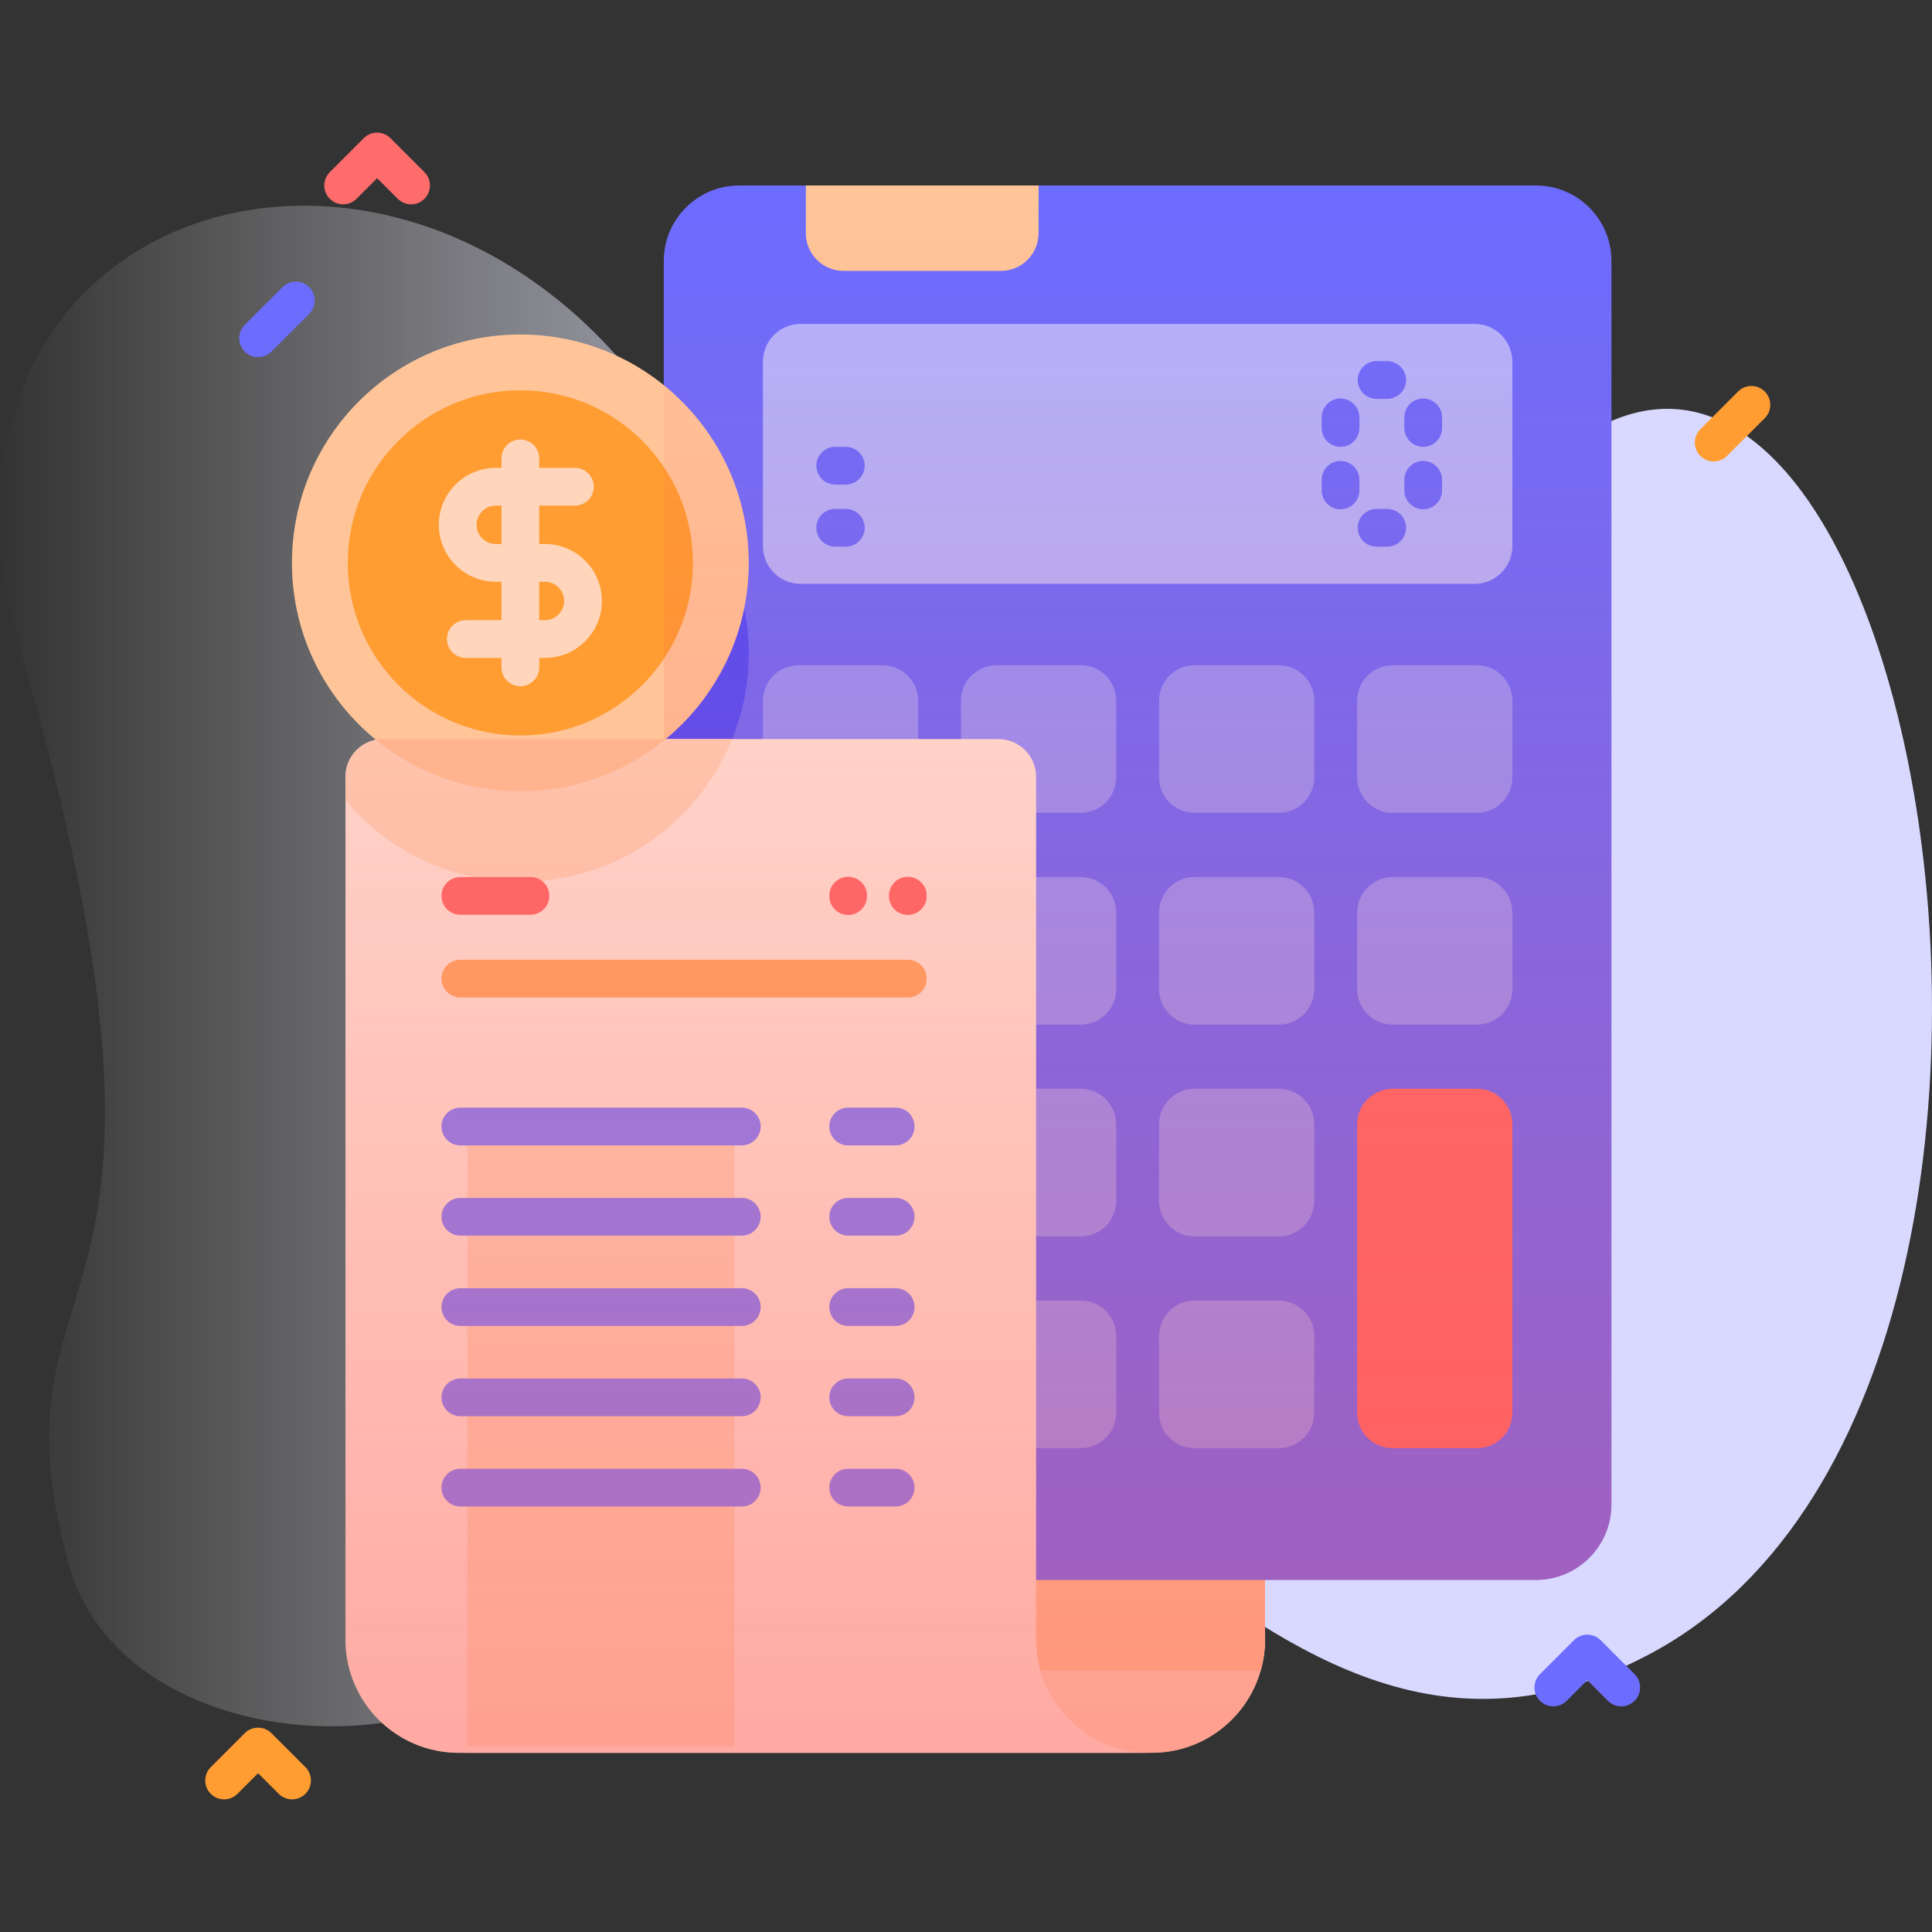<svg xmlns="http://www.w3.org/2000/svg" xmlns:xlink="http://www.w3.org/1999/xlink" id="Capa_1" height="512" viewBox="0 0 512 512" width="512"><rect x="0" y="0" width="512" height="512" fill="#333333" stroke="none"/><linearGradient id="SVGID_1_" gradientUnits="userSpaceOnUse" x1="0" x2="512" y1="256" y2="256"><stop offset="0" stop-color="#fff" stop-opacity="0"></stop><stop offset=".253" stop-color="#eef" stop-opacity=".403"></stop><stop offset=".629" stop-color="#d9d9ff"></stop></linearGradient><linearGradient id="SVGID_2_" gradientUnits="userSpaceOnUse" x1="259.305" x2="259.305" y1="464.52" y2="49.15"><stop offset="0" stop-color="#ff4d4d" stop-opacity=".4"></stop><stop offset=".146" stop-color="#ff4d4d" stop-opacity=".342"></stop><stop offset="1" stop-color="#ff4d4d" stop-opacity="0"></stop></linearGradient><g><g><g><path d="m5.602 173.03c-37.389-129.014 122.398-167.083 182.206-41.486 49.011 102.922 143.091 109.664 196.659 23.488 110.891-178.395 193.894 206.604 53.601 282.837-108.466 58.939-164.436-114.928-254.099-62.361-19.432 11.393-21.281 39.326-35.497 56.789-32.032 39.348-116.639 31.977-130.249-17.74-23.198-84.743 41.442-54.981-12.621-241.527z" fill="url(#SVGID_1_)"></path></g><g><g><path d="m152.226 300.461v134.059c0 16.569-13.431 30-30 30h183.012c16.569 0 30-13.431 30-30v-134.059z" fill="#ffd6bb"></path><path d="m335.24 300.46v134.06c0 2.84-.39 5.58-1.14 8.18h-138.19c-11.04 0-20-8.95-20-20v-122.24z" fill="#ffc599"></path><g><path d="m427.05 69.15v329.55c0 11.05-8.95 20-20 20h-211.14c-11.04 0-20-8.95-20-20v-329.55c0-11.04 8.96-20 20-20h211.14c11.05 0 20 8.96 20 20z" fill="#6c6cff"></path><path d="m198.43 173.17c0 19.03-8.78 36.01-22.52 47.1v-94.2c13.74 11.09 22.52 28.07 22.52 47.1z" fill="#4d4dff"></path><path d="m390.786 154.729h-178.603c-5.523 0-10-4.477-10-10v-48.886c0-5.523 4.477-10 10-10h178.604c5.523 0 10 4.477 10 10v48.886c-.001 5.523-4.478 10-10.001 10z" fill="#b3b3ff"></path><g><g fill="#9494ff"><path d="m233.91 215.414h-22.329c-5.191 0-9.398-4.208-9.398-9.398v-20.317c0-5.191 4.208-9.398 9.398-9.398h22.329c5.191 0 9.398 4.208 9.398 9.398v20.317c.001 5.19-4.207 9.398-9.398 9.398z"></path><path d="m286.403 215.414h-22.329c-5.191 0-9.398-4.208-9.398-9.398v-20.317c0-5.191 4.208-9.398 9.398-9.398h22.329c5.191 0 9.398 4.208 9.398 9.398v20.317c0 5.19-4.208 9.398-9.398 9.398z"></path><path d="m338.895 215.414h-22.329c-5.191 0-9.398-4.208-9.398-9.398v-20.317c0-5.191 4.208-9.398 9.398-9.398h22.329c5.191 0 9.398 4.208 9.398 9.398v20.317c.001 5.19-4.207 9.398-9.398 9.398z"></path><path d="m391.388 215.414h-22.329c-5.191 0-9.398-4.208-9.398-9.398v-20.317c0-5.191 4.208-9.398 9.398-9.398h22.329c5.191 0 9.398 4.208 9.398 9.398v20.317c0 5.19-4.207 9.398-9.398 9.398z"></path></g><g fill="#9494ff"><path d="m233.91 271.535h-22.329c-5.191 0-9.398-4.208-9.398-9.398v-20.317c0-5.191 4.208-9.398 9.398-9.398h22.329c5.191 0 9.398 4.208 9.398 9.398v20.317c.001 5.19-4.207 9.398-9.398 9.398z"></path><path d="m286.403 271.535h-22.329c-5.191 0-9.398-4.208-9.398-9.398v-20.317c0-5.191 4.208-9.398 9.398-9.398h22.329c5.191 0 9.398 4.208 9.398 9.398v20.317c0 5.19-4.208 9.398-9.398 9.398z"></path><path d="m338.895 271.535h-22.329c-5.191 0-9.398-4.208-9.398-9.398v-20.317c0-5.191 4.208-9.398 9.398-9.398h22.329c5.191 0 9.398 4.208 9.398 9.398v20.317c.001 5.19-4.207 9.398-9.398 9.398z"></path><path d="m391.388 271.535h-22.329c-5.191 0-9.398-4.208-9.398-9.398v-20.317c0-5.191 4.208-9.398 9.398-9.398h22.329c5.191 0 9.398 4.208 9.398 9.398v20.317c0 5.19-4.207 9.398-9.398 9.398z"></path></g><g><g fill="#9494ff"><path d="m233.91 327.655h-22.329c-5.191 0-9.398-4.208-9.398-9.398v-20.317c0-5.191 4.208-9.398 9.398-9.398h22.329c5.191 0 9.398 4.208 9.398 9.398v20.317c.001 5.191-4.207 9.398-9.398 9.398z"></path><path d="m286.403 327.655h-22.329c-5.191 0-9.398-4.208-9.398-9.398v-20.317c0-5.191 4.208-9.398 9.398-9.398h22.329c5.191 0 9.398 4.208 9.398 9.398v20.317c0 5.191-4.208 9.398-9.398 9.398z"></path><path d="m338.895 327.655h-22.329c-5.191 0-9.398-4.208-9.398-9.398v-20.317c0-5.191 4.208-9.398 9.398-9.398h22.329c5.191 0 9.398 4.208 9.398 9.398v20.317c.001 5.191-4.207 9.398-9.398 9.398z"></path></g><path d="m391.388 383.776h-22.329c-5.191 0-9.398-4.208-9.398-9.398v-76.438c0-5.191 4.208-9.398 9.398-9.398h22.329c5.191 0 9.398 4.208 9.398 9.398v76.438c0 5.19-4.207 9.398-9.398 9.398z" fill="#ff6c6c"></path></g><g fill="#9494ff"><path d="m286.403 383.776h-74.822c-5.191 0-9.398-4.208-9.398-9.398v-20.318c0-5.191 4.208-9.398 9.398-9.398h74.822c5.191 0 9.398 4.208 9.398 9.398v20.317c0 5.191-4.208 9.399-9.398 9.399z"></path><path d="m338.895 383.776h-22.329c-5.191 0-9.398-4.208-9.398-9.398v-20.318c0-5.191 4.208-9.398 9.398-9.398h22.329c5.191 0 9.398 4.208 9.398 9.398v20.317c.001 5.191-4.207 9.399-9.398 9.399z"></path></g></g><path d="m265.238 71.789h-41.681c-5.523 0-10-4.477-10-10v-12.637h61.681v12.637c0 5.523-4.477 10-10 10z" fill="#ffc599"></path><g><g><g><g><path d="m355.258 118.417c-2.761 0-5-2.239-5-5v-2.812c0-2.761 2.239-5 5-5s5 2.239 5 5v2.812c0 2.761-2.238 5-5 5z" fill="#6c6cff"></path></g><g><path d="m355.258 134.967c-2.761 0-5-2.239-5-5v-2.812c0-2.761 2.239-5 5-5s5 2.239 5 5v2.812c0 2.761-2.238 5-5 5z" fill="#6c6cff"></path></g></g><g><g><path d="m377.165 118.417c-2.761 0-5-2.239-5-5v-2.812c0-2.761 2.239-5 5-5s5 2.239 5 5v2.812c0 2.761-2.239 5-5 5z" fill="#6c6cff"></path></g><g><path d="m377.165 134.967c-2.761 0-5-2.239-5-5v-2.812c0-2.761 2.239-5 5-5s5 2.239 5 5v2.812c0 2.761-2.239 5-5 5z" fill="#6c6cff"></path></g></g></g><g><g><path d="m367.618 105.702h-2.812c-2.761 0-5-2.239-5-5s2.239-5 5-5h2.812c2.761 0 5 2.239 5 5s-2.239 5-5 5z" fill="#6c6cff"></path></g><g><path d="m367.618 144.87h-2.812c-2.761 0-5-2.239-5-5s2.239-5 5-5h2.812c2.761 0 5 2.239 5 5s-2.239 5-5 5z" fill="#6c6cff"></path></g><g><path d="m224.152 144.87h-2.812c-2.761 0-5-2.239-5-5s2.239-5 5-5h2.812c2.761 0 5 2.239 5 5s-2.239 5-5 5z" fill="#6c6cff"></path></g><g><path d="m224.152 128.417h-2.812c-2.761 0-5-2.239-5-5s2.239-5 5-5h2.812c2.761 0 5 2.239 5 5s-2.239 5-5 5z" fill="#6c6cff"></path></g></g></g></g><path d="m304.58 464.52h-183.02c-16.57 0-30-13.43-30-30v-228.66c0-5.53 4.48-10 10-10h163.02c5.52 0 10 4.47 10 10v228.66c0 16.57 13.43 30 30 30z" fill="#ffe8dc"></path><path d="m194.03 195.86c-8.98 22.19-30.73 37.84-56.13 37.84-18.6 0-35.24-8.39-46.34-21.59v-6.25c0-5.53 4.48-10 10-10z" fill="#ffd6bb"></path><path d="m123.832 298.535h70.819v164.304h-70.819z" fill="#ffd6bb"></path><g><path d="m240.583 264.349h-118.582c-2.761 0-5-2.239-5-5s2.239-5 5-5h118.583c2.761 0 5 2.239 5 5s-2.24 5-5.001 5z" fill="#ffab66"></path></g><g><path d="m140.583 242.414h-18.583c-2.761 0-5-2.239-5-5s2.239-5 5-5h18.583c2.761 0 5 2.239 5 5s-2.239 5-5 5z" fill="#ff6c6c"></path></g><g><g><path d="m196.583 303.535h-74.583c-2.761 0-5-2.239-5-5s2.239-5 5-5h74.583c2.761 0 5 2.239 5 5s-2.239 5-5 5z" fill="#8383ff"></path></g><g><path d="m196.583 327.461h-74.583c-2.761 0-5-2.239-5-5s2.239-5 5-5h74.583c2.761 0 5 2.239 5 5s-2.239 5-5 5z" fill="#8383ff"></path></g><g><path d="m196.583 351.386h-74.583c-2.761 0-5-2.239-5-5s2.239-5 5-5h74.583c2.761 0 5 2.239 5 5s-2.239 5-5 5z" fill="#8383ff"></path></g><g><path d="m196.583 375.312h-74.583c-2.761 0-5-2.239-5-5s2.239-5 5-5h74.583c2.761 0 5 2.239 5 5s-2.239 5-5 5z" fill="#8383ff"></path></g><g><path d="m196.583 399.238h-74.583c-2.761 0-5-2.239-5-5s2.239-5 5-5h74.583c2.761 0 5 2.239 5 5s-2.239 5-5 5z" fill="#8383ff"></path></g></g><g><g><path d="m237.361 303.535h-12.583c-2.761 0-5-2.239-5-5s2.239-5 5-5h12.583c2.761 0 5 2.239 5 5s-2.239 5-5 5z" fill="#8383ff"></path></g><g><path d="m237.361 327.461h-12.583c-2.761 0-5-2.239-5-5s2.239-5 5-5h12.583c2.761 0 5 2.239 5 5s-2.239 5-5 5z" fill="#8383ff"></path></g><g><path d="m237.361 351.386h-12.583c-2.761 0-5-2.239-5-5s2.239-5 5-5h12.583c2.761 0 5 2.239 5 5s-2.239 5-5 5z" fill="#8383ff"></path></g><g><path d="m237.361 375.312h-12.583c-2.761 0-5-2.239-5-5s2.239-5 5-5h12.583c2.761 0 5 2.239 5 5s-2.239 5-5 5z" fill="#8383ff"></path></g><g><path d="m237.361 399.238h-12.583c-2.761 0-5-2.239-5-5s2.239-5 5-5h12.583c2.761 0 5 2.239 5 5s-2.239 5-5 5z" fill="#8383ff"></path></g></g><g><g><circle cx="137.897" cy="149.172" fill="#ffc599" r="60.528"></circle><circle cx="137.897" cy="149.172" fill="#ff9d33" r="45.742"></circle></g><path d="m144.413 144.172h-1.516v-10.18h9.454c2.761 0 5-2.239 5-5s-2.239-5-5-5h-9.454v-2.514c0-2.761-2.239-5-5-5s-5 2.239-5 5v2.514h-1.516c-8.321 0-15.09 6.769-15.09 15.09s6.769 15.09 15.09 15.09h1.516v10.18h-9.453c-2.761 0-5 2.239-5 5s2.239 5 5 5h9.453v2.514c0 2.761 2.239 5 5 5s5-2.239 5-5v-2.514h1.516c8.32 0 15.089-6.769 15.089-15.09s-6.768-15.09-15.089-15.09zm-13.031 0c-2.807 0-5.09-2.283-5.09-5.09s2.283-5.09 5.09-5.09h1.516v10.18zm13.031 20.18h-1.516v-10.18h1.516c2.806 0 5.089 2.283 5.089 5.09s-2.282 5.09-5.089 5.09z" fill="#ffd6bb"></path></g><g><path d="m240.583 242.472c-2.761 0-5-2.239-5-5v-.115c0-2.761 2.239-5 5-5s5 2.239 5 5v.115c0 2.761-2.239 5-5 5z" fill="#ff6c6c"></path></g><g><path d="m224.778 242.472c-2.761 0-5-2.239-5-5v-.115c0-2.761 2.239-5 5-5s5 2.239 5 5v.115c0 2.761-2.239 5-5 5z" fill="#ff6c6c"></path></g></g><path d="m108.944 54.152c-1.28 0-2.559-.488-3.536-1.464l-5.464-5.464-5.464 5.464c-1.953 1.952-5.118 1.952-7.071 0-1.953-1.953-1.953-5.119 0-7.071l9-9c1.953-1.952 5.118-1.952 7.071 0l9 9c1.953 1.953 1.953 5.119 0 7.071-.977.976-2.256 1.464-3.536 1.464z" fill="#ff6c6c"></path><path d="m77.397 476.848c-1.28 0-2.559-.488-3.536-1.464l-5.464-5.464-5.464 5.464c-1.953 1.952-5.118 1.952-7.071 0-1.953-1.953-1.953-5.119 0-7.071l9-9c1.953-1.952 5.118-1.952 7.071 0l9 9c1.953 1.953 1.953 5.119 0 7.071-.977.975-2.256 1.464-3.536 1.464z" fill="#ff9d33"></path><path d="m429.649 452.2c-1.28 0-2.559-.488-3.536-1.464l-5.464-5.464-5.464 5.464c-1.953 1.953-5.118 1.952-7.071 0-1.953-1.953-1.953-5.119 0-7.071l9-9c1.953-1.952 5.118-1.952 7.071 0l9 9c1.953 1.953 1.953 5.118 0 7.071-.977.975-2.256 1.464-3.536 1.464z" fill="#6c6cff"></path><path d="m68.397 94.643c-1.28 0-2.559-.488-3.536-1.464-1.953-1.953-1.953-5.119 0-7.071l10-10c1.953-1.952 5.118-1.952 7.071 0 1.953 1.953 1.953 5.119 0 7.071l-10 10c-.976.976-2.255 1.464-3.535 1.464z" fill="#6c6cff"></path><path d="m454.144 122.286c-1.28 0-2.559-.488-3.536-1.464-1.953-1.953-1.953-5.119 0-7.071l10-10c1.953-1.952 5.118-1.952 7.071 0 1.953 1.953 1.953 5.119 0 7.071l-10 10c-.976.976-2.255 1.464-3.535 1.464z" fill="#ff9d33"></path></g></g><path d="m407.05 49.15h-211.14c-11.04 0-20 8.96-20 20v126.71h-74.35c-5.52 0-10 4.47-10 10v228.66c0 16.57 13.43 30 30 30h183.02c-.006 0-.013 0-.019 0h.678c16.569 0 30-13.431 30-30v-15.82h71.812c11.05 0 20-8.95 20-20v-329.55c-.001-11.04-8.951-20-20.001-20z" fill="url(#SVGID_2_)"></path></g></svg>